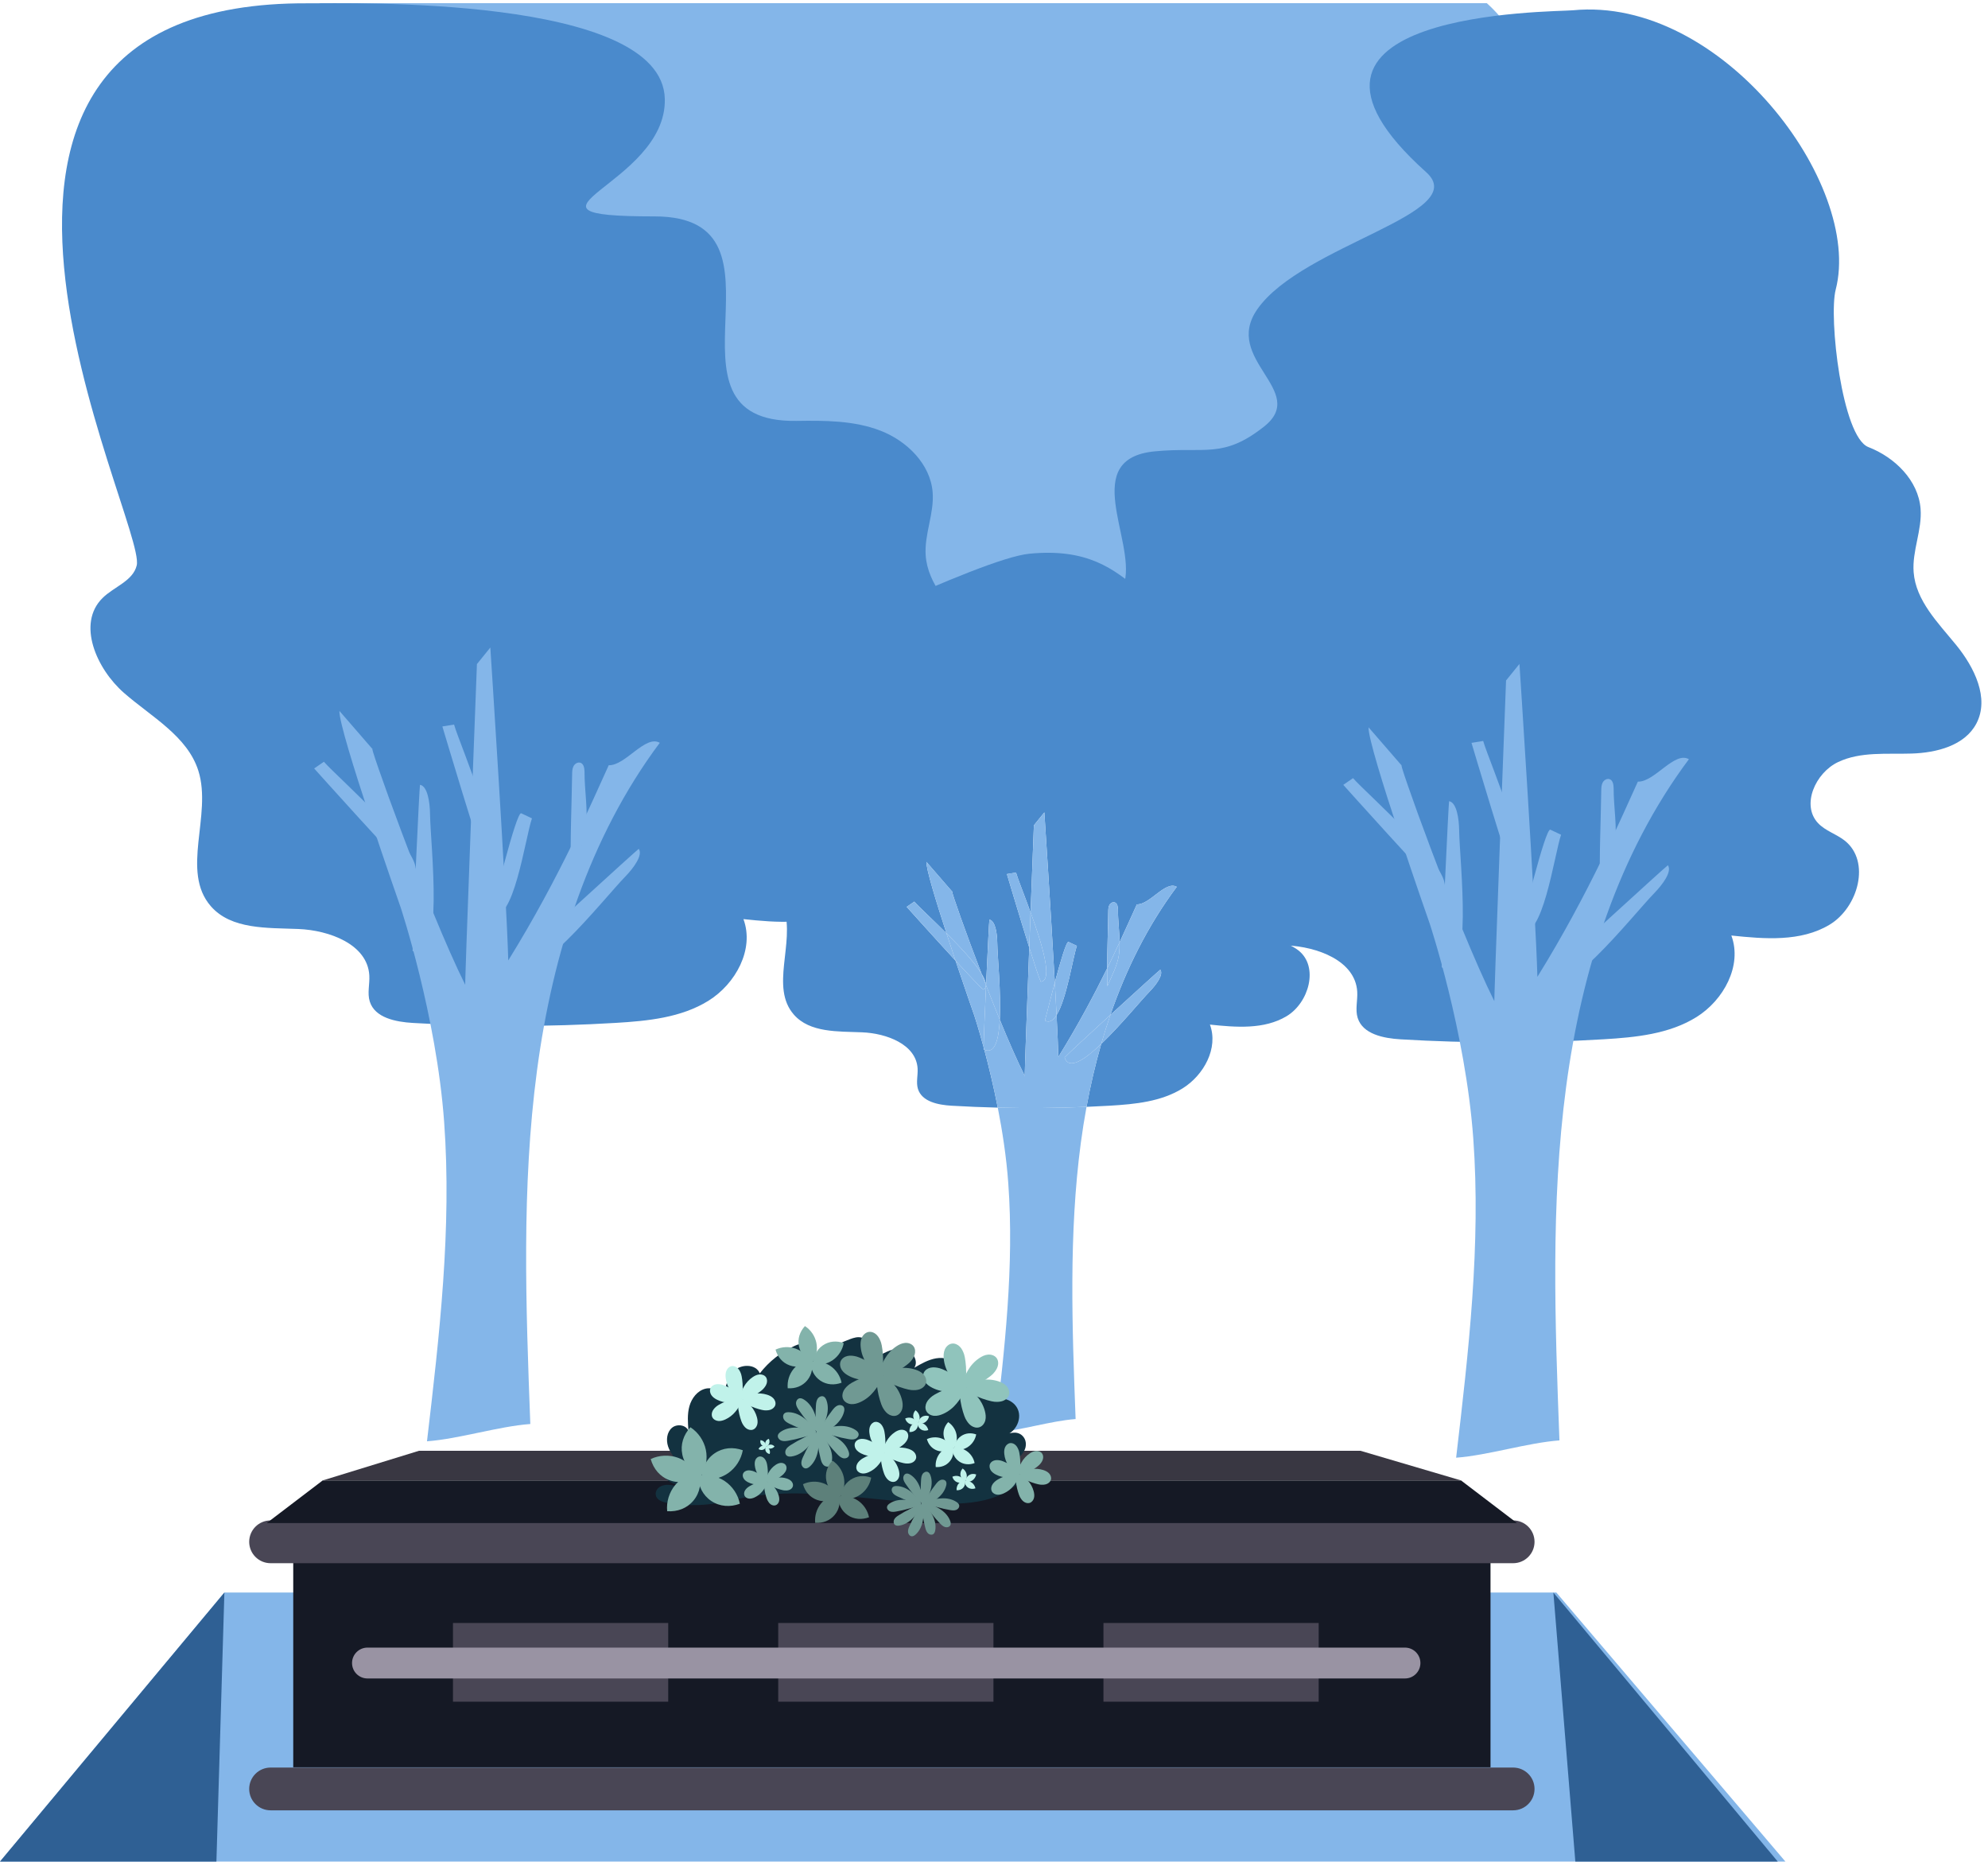 <?xml version="1.0" encoding="UTF-8"?> <svg xmlns="http://www.w3.org/2000/svg" width="157" height="147" viewBox="0 0 157 147" fill="none"><path d="M117.421 0.252C120.286 2.833 120.355 5.254 121.154 9.375C122.226 14.911 123.305 20.53 123.076 26.2C122.846 31.869 121.142 37.696 117.471 41.417C113.408 45.535 107.715 46.448 102.372 47.188C83.034 49.863 62.642 52.376 44.753 43.389C36.47 39.227 29.194 32.799 22.01 26.433C18.474 23.301 14.654 19.617 14.095 14.476C13.155 5.836 23.794 6.864 25.307 0.252L117.421 0.252Z" fill="#84B6E9"></path><path d="M109.427 62.979C108.311 61.609 106.933 60.242 106.799 58.48C106.7 57.167 107.332 55.88 107.228 54.568C107.09 52.821 105.641 51.399 104.008 50.765C102.374 50.132 100.573 50.136 98.821 50.161C89.605 50.297 90.472 42.826 81.297 43.719C77.374 44.1 61.976 51.819 58.283 53.196C53.908 54.828 58.755 56.442 58.114 59.079C57.88 60.042 56.711 60.391 56.006 61.089C54.405 62.673 55.634 65.461 57.329 66.943C59.025 68.425 61.245 69.605 61.92 71.753C62.78 74.487 60.805 77.95 62.692 80.107C63.955 81.55 66.174 81.429 68.09 81.507C70.005 81.584 72.355 82.452 72.467 84.366C72.499 84.906 72.334 85.464 72.495 85.981C72.809 86.987 74.094 87.24 75.147 87.302C76.363 87.375 77.58 87.423 78.797 87.453C78.453 85.697 78.066 84.117 77.734 82.881C77.716 82.873 77.7 82.87 77.681 82.861C77.68 82.822 77.681 82.759 77.681 82.686C77.262 81.142 76.946 80.184 76.946 80.184C76.946 80.184 76.253 78.211 75.461 75.849C73.719 73.959 71.606 71.603 71.606 71.603C71.806 71.465 72.007 71.326 72.208 71.188C72.522 71.555 73.609 72.554 74.746 73.689C73.898 71.089 73.135 68.581 73.165 68.053L75.188 70.386C75.186 70.362 75.198 70.374 75.226 70.43L75.188 70.386C75.202 70.591 76.226 73.523 77.516 76.879C77.733 77.231 77.858 77.534 77.859 77.764C77.863 77.776 77.868 77.786 77.872 77.797C77.989 75.208 78.12 72.609 78.136 72.612C78.602 72.692 78.748 73.687 78.757 74.429C78.77 75.505 79.067 78.393 78.957 80.511C79.643 82.179 80.33 83.751 80.926 84.947C80.93 84.362 81.106 79.546 81.283 74.811C80.499 72.311 79.518 69.013 79.518 69.013C79.758 68.974 79.999 68.935 80.239 68.895C80.361 69.34 80.871 70.604 81.388 72.032C81.53 68.274 81.65 65.164 81.65 65.164L82.476 64.143C82.476 64.143 82.972 71.674 83.302 77.571C83.737 75.948 84.221 74.292 84.384 74.369C84.605 74.473 84.825 74.578 85.045 74.682C84.735 75.568 84.245 78.875 83.441 80.151C83.511 81.518 83.562 82.674 83.583 83.447C85.153 80.915 86.427 78.509 87.435 76.459C87.44 74.962 87.503 73.459 87.524 71.967C87.526 71.792 87.531 71.61 87.614 71.457C87.697 71.304 87.885 71.192 88.047 71.255C88.245 71.332 88.282 71.591 88.288 71.803C88.284 72.646 88.408 73.537 88.417 74.403C88.995 73.16 89.447 72.133 89.782 71.404C90.812 71.44 92.038 69.508 92.932 70.021C90.645 73.081 88.94 76.516 87.693 80.13C89.635 78.354 91.626 76.55 91.635 76.563C91.908 76.948 91.308 77.756 90.79 78.288C90.092 79.005 88.457 81.007 86.966 82.427C86.497 84.06 86.113 85.721 85.806 87.392C86.427 87.366 87.048 87.336 87.669 87.299C89.646 87.181 91.703 86.98 93.387 85.937C95.071 84.893 96.241 82.754 95.552 80.897C97.609 81.114 99.832 81.297 101.607 80.234C103.381 79.17 104.168 76.32 102.543 75.041C102.028 74.635 101.352 74.444 100.903 73.966C99.847 72.846 100.742 70.863 102.132 70.201C103.521 69.538 105.141 69.722 106.679 69.673C108.218 69.624 109.955 69.182 110.67 67.819C111.493 66.254 110.544 64.35 109.427 62.979Z" fill="#4A8ACC"></path><path d="M78.798 87.451C79.162 89.307 79.478 91.358 79.626 93.401C80.106 99.973 79.337 106.565 78.569 113.109C80.58 112.956 82.934 112.195 84.945 112.041C84.67 104.769 84.398 97.455 85.356 90.241C85.483 89.289 85.634 88.338 85.808 87.391C83.472 87.489 81.134 87.509 78.798 87.451Z" fill="#84B6E9"></path><path d="M75.188 70.383L73.165 68.051C73.136 68.579 73.898 71.087 74.746 73.687C75.832 74.771 76.964 75.978 77.517 76.877C76.227 73.52 75.203 70.589 75.188 70.383Z" fill="#84B6E9"></path><path d="M77.86 77.763C77.861 77.927 77.801 78.057 77.661 78.139C77.424 77.954 76.51 76.985 75.461 75.848C76.254 78.209 76.946 80.183 76.946 80.183C76.946 80.183 77.263 81.14 77.682 82.685C77.69 82.003 77.777 79.906 77.873 77.796C77.868 77.785 77.864 77.774 77.86 77.763Z" fill="#84B6E9"></path><path d="M75.188 70.385L75.226 70.428C75.198 70.373 75.187 70.361 75.188 70.385Z" fill="#84B6E9"></path><path d="M84.074 83.493C84.343 83.209 86 81.679 87.694 80.129C88.941 76.514 90.646 73.079 92.933 70.019C92.04 69.506 90.813 71.437 89.783 71.403C89.448 72.131 88.996 73.158 88.418 74.401C88.422 74.733 88.41 75.062 88.366 75.382C88.251 76.216 87.784 77.097 87.451 77.861C87.438 77.394 87.434 76.925 87.436 76.457C86.428 78.507 85.154 80.913 83.584 83.445C83.564 82.672 83.512 81.516 83.442 80.149C83.172 80.577 82.868 80.777 82.522 80.579C82.572 80.424 82.918 79.009 83.303 77.57C82.972 71.672 82.477 64.142 82.477 64.142L81.651 65.162C81.651 65.162 81.531 68.272 81.389 72.03C82.279 74.486 83.193 77.427 82.195 77.511C82.069 77.261 81.705 76.15 81.284 74.809C81.107 79.544 80.931 84.36 80.927 84.946C80.929 84.95 80.932 84.955 80.934 84.96C80.929 85.029 80.927 85.019 80.927 84.946C80.331 83.75 79.644 82.178 78.958 80.509C78.876 82.099 78.565 83.25 77.735 82.88C78.067 84.116 78.454 85.695 78.798 87.452C81.135 87.509 83.473 87.49 85.808 87.391C86.114 85.719 86.498 84.059 86.967 82.426C85.627 83.701 84.403 84.508 84.074 83.493Z" fill="#84B6E9"></path><path d="M80.933 84.959C80.931 84.955 80.929 84.95 80.927 84.945C80.926 85.018 80.928 85.027 80.933 84.959Z" fill="#84B6E9"></path><path d="M88.289 71.8C88.283 71.588 88.246 71.329 88.048 71.252C87.886 71.189 87.697 71.301 87.615 71.454C87.531 71.607 87.527 71.79 87.525 71.964C87.504 73.457 87.44 74.959 87.436 76.456C87.797 75.722 88.124 75.033 88.418 74.4C88.409 73.534 88.285 72.643 88.289 71.8Z" fill="#84B6E9"></path><path d="M88.366 75.383C88.41 75.062 88.422 74.734 88.418 74.401C88.124 75.034 87.796 75.723 87.436 76.457C87.434 76.925 87.438 77.394 87.451 77.861C87.783 77.097 88.251 76.216 88.366 75.383Z" fill="#84B6E9"></path><path d="M78.757 74.428C78.748 73.686 78.602 72.69 78.136 72.61C78.121 72.608 77.99 75.207 77.872 77.796C78.225 78.7 78.591 79.618 78.957 80.51C79.067 78.391 78.771 75.504 78.757 74.428Z" fill="#84B6E9"></path><path d="M77.682 82.859C77.7 82.868 77.717 82.872 77.735 82.88C77.717 82.814 77.7 82.748 77.683 82.685C77.681 82.758 77.681 82.82 77.682 82.859Z" fill="#84B6E9"></path><path d="M78.958 80.509C78.591 79.618 78.225 78.7 77.873 77.796C77.777 79.906 77.69 82.004 77.682 82.685C77.7 82.748 77.717 82.814 77.735 82.88C78.564 83.25 78.876 82.099 78.958 80.509Z" fill="#84B6E9"></path><path d="M90.791 78.286C91.309 77.754 91.909 76.946 91.636 76.561C91.627 76.547 89.635 78.351 87.694 80.128C87.432 80.887 87.189 81.653 86.967 82.425C88.458 81.005 90.093 79.003 90.791 78.286Z" fill="#84B6E9"></path><path d="M84.074 83.494C84.402 84.508 85.627 83.701 86.967 82.426C87.189 81.653 87.432 80.888 87.694 80.129C86 81.679 84.343 83.21 84.074 83.494Z" fill="#84B6E9"></path><path d="M80.24 68.894C79.999 68.933 79.759 68.972 79.518 69.011C79.518 69.011 80.499 72.309 81.283 74.809C81.319 73.868 81.354 72.93 81.388 72.03C80.871 70.602 80.362 69.338 80.24 68.894Z" fill="#84B6E9"></path><path d="M81.389 72.029C81.354 72.93 81.319 73.867 81.284 74.808C81.705 76.149 82.069 77.261 82.195 77.51C83.193 77.426 82.279 74.486 81.389 72.029Z" fill="#84B6E9"></path><path d="M72.208 71.188C72.008 71.326 71.807 71.464 71.606 71.602C71.606 71.602 73.719 73.959 75.461 75.849C75.227 75.149 74.983 74.415 74.746 73.689C73.609 72.554 72.523 71.554 72.208 71.188Z" fill="#84B6E9"></path><path d="M77.517 76.878C77.629 77.171 77.744 77.466 77.859 77.763C77.858 77.532 77.733 77.229 77.517 76.878Z" fill="#84B6E9"></path><path d="M77.661 78.138C77.801 78.057 77.861 77.927 77.86 77.763C77.744 77.465 77.629 77.17 77.517 76.877C76.964 75.978 75.832 74.772 74.746 73.688C74.983 74.414 75.226 75.148 75.461 75.848C76.51 76.985 77.424 77.954 77.661 78.138Z" fill="#84B6E9"></path><path d="M85.046 74.68C84.826 74.576 84.605 74.472 84.385 74.368C84.221 74.29 83.737 75.947 83.303 77.57C83.354 78.48 83.401 79.351 83.442 80.149C84.246 78.873 84.736 75.566 85.046 74.68Z" fill="#84B6E9"></path><path d="M83.442 80.149C83.401 79.35 83.354 78.479 83.303 77.569C82.918 79.009 82.572 80.423 82.522 80.579C82.868 80.776 83.172 80.577 83.442 80.149Z" fill="#84B6E9"></path><path d="M144.971 22.873C144.408 25.044 145.463 34.489 147.554 35.3C149.645 36.11 151.499 37.931 151.675 40.166C151.807 41.845 150.999 43.493 151.127 45.172C151.297 47.429 153.061 49.178 154.49 50.931C155.919 52.686 157.134 55.123 156.082 57.126C155.166 58.87 152.943 59.435 150.974 59.497C149.005 59.56 146.932 59.325 145.153 60.173C143.375 61.021 142.23 63.558 143.58 64.992C144.156 65.604 145.02 65.848 145.68 66.368C147.76 68.006 146.752 71.653 144.481 73.014C142.211 74.375 139.364 74.141 136.731 73.864C137.614 76.24 136.116 78.978 133.961 80.313C131.806 81.648 129.173 81.905 126.642 82.057C121.307 82.377 115.951 82.378 110.616 82.061C109.268 81.981 107.623 81.657 107.221 80.369C107.015 79.709 107.226 78.994 107.186 78.303C107.042 75.854 104.035 74.743 101.583 74.643C99.131 74.544 96.291 74.699 94.675 72.852C92.26 70.091 94.787 65.66 93.687 62.16C92.823 59.411 89.981 57.901 87.811 56.004C85.641 54.108 84.069 50.538 86.117 48.511C87.02 47.618 88.516 47.173 88.816 45.939C89.636 42.564 85.252 36.208 91.201 35.636C95.147 35.255 96.571 36.259 99.832 33.676C103.38 30.865 96.508 28.394 99.301 24.408C102.87 19.315 116.275 16.861 112.634 13.598C98.354 0.803 122.761 0.954 124.217 0.812C135.959 -0.33 147.131 14.547 144.971 22.873Z" fill="#4A8ACC"></path><path d="M123.155 113.727C122.804 104.419 122.455 95.058 123.682 85.825C124.909 76.592 127.804 67.404 133.38 59.943C132.236 59.287 130.666 61.759 129.348 61.714C128.092 64.445 125.558 70.444 121.414 77.127C121.273 71.815 119.997 52.421 119.997 52.421L118.939 53.727C118.939 53.727 117.906 80.576 118.022 79.065C114.989 72.991 110.126 59.282 110.718 60.467L108.08 57.425C107.997 58.927 112.919 72.952 112.919 72.952C112.919 72.952 115.736 81.459 116.349 89.87C116.962 98.281 115.978 106.718 114.996 115.094C117.568 114.896 120.582 113.923 123.155 113.727Z" fill="#84B6E9"></path><path d="M127.435 62.224C127.428 61.953 127.38 61.621 127.127 61.523C126.919 61.442 126.678 61.585 126.572 61.781C126.466 61.978 126.46 62.211 126.457 62.434C126.422 64.942 126.292 67.473 126.363 69.979C126.788 69.002 127.387 67.874 127.534 66.808C127.737 65.328 127.429 63.716 127.435 62.224Z" fill="#84B6E9"></path><path d="M115.236 65.585C115.224 64.636 115.038 63.361 114.441 63.259C114.403 63.252 113.831 75.301 113.86 76.377C116.428 77.691 115.266 68.016 115.236 65.585Z" fill="#84B6E9"></path><path d="M130.638 70.524C131.301 69.844 132.069 68.81 131.719 68.317C131.697 68.285 122.78 76.408 122.041 77.19C122.929 79.934 128.942 72.266 130.638 70.524Z" fill="#84B6E9"></path><path d="M117.133 58.502C116.826 58.552 116.518 58.602 116.21 58.653C116.21 58.653 119.174 68.617 119.636 69.53C121.655 69.361 117.558 60.049 117.133 58.502Z" fill="#84B6E9"></path><path d="M106.854 61.438C106.597 61.614 106.341 61.792 106.084 61.969C106.084 61.969 113.025 69.708 113.833 70.336C115.585 69.319 107.899 62.655 106.854 61.438Z" fill="#84B6E9"></path><path d="M123.285 65.908C123.003 65.775 122.721 65.642 122.439 65.508C122.043 65.321 120.188 73.034 120.055 73.458C121.813 74.465 122.756 67.423 123.285 65.908Z" fill="#84B6E9"></path><path d="M62.896 33.232C65.138 33.199 67.444 33.195 69.534 34.005C71.625 34.816 73.479 36.636 73.655 38.872C73.788 40.551 72.98 42.198 73.107 43.878C73.278 46.135 75.041 47.883 76.47 49.637C77.9 51.391 79.114 53.828 78.062 55.831C77.146 57.575 74.923 58.141 72.954 58.203C70.985 58.266 68.912 58.031 67.134 58.879C65.356 59.726 64.21 62.264 65.561 63.698C66.136 64.309 67.001 64.554 67.66 65.074C69.74 66.711 68.733 70.359 66.462 71.719C64.191 73.08 61.345 72.847 58.712 72.569C59.594 74.946 58.096 77.683 55.942 79.019C53.787 80.354 51.154 80.611 48.623 80.763C43.287 81.082 37.932 81.084 32.596 80.766C31.249 80.686 29.604 80.363 29.202 79.075C28.995 78.414 29.207 77.7 29.166 77.009C29.022 74.559 26.015 73.448 23.563 73.349C21.111 73.249 18.272 73.404 16.656 71.557C14.241 68.796 16.768 64.365 15.668 60.865C14.803 58.116 11.961 56.606 9.792 54.709C7.622 52.813 6.049 49.243 8.098 47.217C9 46.324 10.497 45.878 10.797 44.644C11.617 41.27 -9.835 0.063 24.336 0.261C27.407 0.279 52.309 -0.421 52.503 7.812C52.664 14.646 38.989 17.086 51.685 17.086C63.483 17.086 51.1 33.405 62.896 33.232Z" fill="#4A8ACC"></path><path d="M41.881 112.432C41.53 103.124 41.181 93.763 42.408 84.53C43.635 75.297 46.53 66.109 52.105 58.648C50.962 57.992 49.392 60.464 48.074 60.419C46.818 63.15 44.283 69.149 40.139 75.832C39.998 70.52 38.723 51.126 38.723 51.126L37.665 52.432C37.665 52.432 36.631 79.281 36.748 77.77C33.715 71.696 28.852 57.987 29.443 59.172L26.805 56.13C26.722 57.632 31.645 71.657 31.645 71.657C31.645 71.657 34.462 80.164 35.075 88.575C35.688 96.986 34.704 105.423 33.721 113.799C36.294 113.602 39.308 112.628 41.881 112.432Z" fill="#84B6E9"></path><path d="M46.162 60.929C46.154 60.658 46.107 60.327 45.853 60.228C45.646 60.147 45.404 60.29 45.298 60.487C45.192 60.683 45.186 60.916 45.183 61.139C45.148 63.647 45.019 66.178 45.089 68.684C45.514 67.707 46.114 66.579 46.26 65.513C46.463 64.033 46.154 62.422 46.162 60.929Z" fill="#84B6E9"></path><path d="M33.962 64.29C33.951 63.341 33.764 62.066 33.168 61.964C33.129 61.957 32.557 74.006 32.586 75.082C35.154 76.396 33.992 66.722 33.962 64.29Z" fill="#84B6E9"></path><path d="M49.364 69.229C50.027 68.549 50.795 67.515 50.445 67.022C50.423 66.99 41.506 75.113 40.767 75.895C41.656 78.639 47.668 70.971 49.364 69.229Z" fill="#84B6E9"></path><path d="M35.859 57.207C35.552 57.257 35.244 57.308 34.936 57.358C34.936 57.358 37.9 67.322 38.362 68.235C40.381 68.066 36.284 58.755 35.859 57.207Z" fill="#84B6E9"></path><path d="M25.58 60.143C25.323 60.32 25.067 60.497 24.81 60.674C24.81 60.674 31.751 68.413 32.559 69.041C34.312 68.025 26.625 61.36 25.58 60.143Z" fill="#84B6E9"></path><path d="M42.011 64.614C41.729 64.481 41.447 64.348 41.166 64.214C40.77 64.027 38.915 71.74 38.781 72.164C40.539 73.171 41.481 66.129 42.011 64.614Z" fill="#84B6E9"></path><path d="M141 146.98H0L17.721 125.739H122.911L141 146.98Z" fill="#84B6E9"></path><path d="M0 146.98H17.091L17.721 125.739L0 146.98Z" fill="#2F6094"></path><path d="M140.396 146.98H124.41L122.676 125.739L140.396 146.98Z" fill="#2F6094"></path><path d="M117.711 121.746H23.158V139.536H117.711V121.746Z" fill="#151925"></path><path d="M119.499 142.935H21.369C20.436 142.935 19.68 142.179 19.68 141.246C19.68 140.314 20.436 139.558 21.369 139.558H119.499C120.432 139.558 121.188 140.314 121.188 141.246C121.188 142.179 120.432 142.935 119.499 142.935Z" fill="#494655"></path><path d="M119.499 123.423H21.369C20.436 123.423 19.68 122.667 19.68 121.735C19.68 120.802 20.436 120.046 21.369 120.046H119.499C120.432 120.046 121.188 120.802 121.188 121.735C121.188 122.667 120.432 123.423 119.499 123.423Z" fill="#494655"></path><path d="M119.802 120.253H21.067L25.486 116.887H115.382L119.802 120.253Z" fill="#151925"></path><path d="M52.772 128.143H35.773V134.358H52.772V128.143Z" fill="#494655"></path><path d="M78.457 128.143H61.459V134.358H78.457V128.143Z" fill="#494655"></path><path d="M104.142 128.143H87.144V134.358H104.142V128.143Z" fill="#494655"></path><path d="M110.956 132.524H29.021C28.348 132.524 27.802 131.979 27.802 131.306C27.802 130.633 28.348 130.087 29.021 130.087H110.956C111.629 130.087 112.175 130.633 112.175 131.306C112.175 131.979 111.629 132.524 110.956 132.524Z" fill="#9993A3"></path><path d="M25.486 116.887L33.087 114.548H107.445L115.382 116.887H25.486Z" fill="#393742"></path><path d="M52.664 118.651C52.286 118.58 51.846 118.433 51.787 118.025C51.746 117.742 51.928 117.479 52.184 117.353C52.932 116.988 53.767 117.626 54.504 117.351C53.939 117.314 53.349 117.268 52.867 116.971C52.385 116.675 52.059 116.041 52.297 115.528C52.535 115.015 53.45 114.966 53.608 115.509C53.268 115.108 52.92 114.694 52.758 114.194C52.596 113.694 52.664 113.081 53.062 112.737C53.459 112.393 54.203 112.496 54.375 112.993C54.321 112.338 54.268 111.666 54.444 111.032C54.62 110.398 55.075 109.8 55.714 109.644C56.353 109.488 57.128 109.935 57.156 110.592C57.237 109.768 57.347 108.876 57.92 108.278C58.494 107.681 59.699 107.664 60.003 108.435C60.731 107.492 61.696 106.735 62.783 106.25C63.045 106.134 63.349 106.033 63.61 106.151C64.05 106.35 64.035 106.971 63.95 107.447C64.921 106.737 65.989 106.161 67.115 105.738C67.421 105.623 67.758 105.519 68.069 105.618C68.781 105.843 68.796 106.833 68.669 107.569C68.384 107.583 69.04 107.239 69.61 106.937C70.18 106.635 70.829 106.366 71.455 106.522C72.081 106.679 72.565 107.459 72.203 107.993C72.746 107.676 73.306 107.353 73.926 107.248C74.547 107.144 75.253 107.305 75.634 107.805C76.015 108.306 75.323 109.416 75.323 109.416C75.323 109.416 76.417 109.209 76.968 109.111C77.518 109.014 78.165 109.075 78.511 109.514C78.857 109.953 78.562 110.793 78.007 110.727C78.722 110.119 79.994 110.403 80.376 111.26C80.757 112.117 80.11 113.257 79.177 113.361C79.676 113.15 80.274 112.947 80.714 113.331C81.07 113.642 81.102 114.177 80.868 114.589C80.474 115.286 79.689 115.492 78.96 115.666L79.979 115.641C80.689 115.624 81.075 116.493 80.564 116.985C80.016 117.513 79.337 117.917 78.622 118.184C77.373 118.649 76.016 118.737 74.684 118.727C69.019 118.688 63.355 117.102 57.733 118.466C56.066 118.871 54.358 118.969 52.664 118.651Z" fill="#133240"></path><path d="M74.532 107.289C74.507 107.038 74.516 106.776 74.617 106.545C74.719 106.314 74.926 106.118 75.177 106.084C75.408 106.052 75.642 106.162 75.805 106.329C75.968 106.497 76.067 106.715 76.141 106.936C76.274 107.333 76.537 109.473 75.843 109.438C75.534 109.424 75.11 108.78 74.966 108.549C74.729 108.169 74.576 107.735 74.532 107.289Z" fill="#90C4BC"></path><path d="M77.778 111.398C77.843 111.642 77.876 111.902 77.814 112.146C77.751 112.391 77.578 112.618 77.337 112.692C77.114 112.761 76.865 112.691 76.677 112.552C76.49 112.413 76.356 112.214 76.246 112.007C76.051 111.637 75.445 109.569 76.136 109.49C76.443 109.455 76.966 110.021 77.145 110.225C77.44 110.562 77.662 110.965 77.778 111.398Z" fill="#90C4BC"></path><path d="M74.5 111.627C74.27 111.731 74.019 111.807 73.768 111.786C73.516 111.764 73.264 111.631 73.151 111.405C73.046 111.197 73.075 110.939 73.18 110.731C73.286 110.523 73.461 110.358 73.646 110.217C73.979 109.963 75.919 109.023 76.111 109.692C76.196 109.989 75.724 110.598 75.553 110.808C75.269 111.156 74.908 111.441 74.5 111.627Z" fill="#90C4BC"></path><path d="M77.341 107.228C77.551 107.088 77.785 106.972 78.037 106.953C78.289 106.933 78.56 107.024 78.708 107.228C78.845 107.417 78.859 107.676 78.788 107.898C78.717 108.12 78.572 108.311 78.412 108.481C78.124 108.785 76.362 110.027 76.065 109.398C75.932 109.119 76.3 108.441 76.435 108.206C76.658 107.818 76.968 107.478 77.341 107.228Z" fill="#90C4BC"></path><path d="M73.624 109.572C73.399 109.457 73.184 109.308 73.044 109.098C72.904 108.888 72.852 108.607 72.958 108.378C73.056 108.166 73.275 108.028 73.504 107.982C73.732 107.935 73.97 107.969 74.196 108.026C74.602 108.129 76.545 109.062 76.141 109.629C75.962 109.881 75.191 109.89 74.92 109.886C74.472 109.881 74.024 109.775 73.624 109.572Z" fill="#90C4BC"></path><path d="M78.835 109.057C79.076 109.134 79.312 109.246 79.484 109.431C79.656 109.616 79.754 109.884 79.686 110.127C79.624 110.352 79.43 110.524 79.212 110.607C78.994 110.69 78.754 110.695 78.521 110.675C78.104 110.64 76.036 110.033 76.343 109.409C76.479 109.131 77.238 108.997 77.506 108.957C77.949 108.89 78.408 108.921 78.835 109.057Z" fill="#90C4BC"></path><path d="M67.973 106.366C67.948 106.115 67.957 105.853 68.059 105.622C68.161 105.391 68.368 105.195 68.618 105.161C68.85 105.129 69.084 105.239 69.247 105.406C69.409 105.574 69.509 105.792 69.583 106.013C69.716 106.41 69.979 108.549 69.284 108.516C68.975 108.501 68.551 107.857 68.408 107.627C68.171 107.246 68.018 106.813 67.973 106.366Z" fill="#709993"></path><path d="M71.219 110.475C71.285 110.719 71.318 110.979 71.255 111.224C71.193 111.468 71.02 111.695 70.778 111.77C70.555 111.838 70.306 111.768 70.119 111.629C69.931 111.49 69.797 111.291 69.688 111.085C69.493 110.714 68.887 108.646 69.578 108.567C69.885 108.532 70.408 109.098 70.587 109.302C70.882 109.639 71.103 110.042 71.219 110.475Z" fill="#709993"></path><path d="M67.942 110.703C67.712 110.807 67.461 110.883 67.21 110.862C66.958 110.84 66.706 110.707 66.592 110.481C66.488 110.273 66.516 110.015 66.622 109.807C66.728 109.599 66.902 109.434 67.088 109.293C67.421 109.039 69.361 108.099 69.553 108.768C69.638 109.065 69.166 109.674 68.994 109.885C68.711 110.232 68.35 110.517 67.942 110.703Z" fill="#709993"></path><path d="M70.782 106.306C70.992 106.165 71.227 106.049 71.479 106.03C71.731 106.01 72.001 106.101 72.15 106.305C72.287 106.494 72.3 106.753 72.229 106.975C72.159 107.197 72.013 107.388 71.853 107.558C71.566 107.862 69.804 109.104 69.506 108.475C69.374 108.196 69.741 107.518 69.876 107.283C70.1 106.895 70.41 106.555 70.782 106.306Z" fill="#709993"></path><path d="M67.066 108.649C66.841 108.534 66.626 108.385 66.486 108.175C66.346 107.965 66.293 107.684 66.399 107.455C66.498 107.244 66.716 107.106 66.945 107.059C67.174 107.012 67.412 107.046 67.638 107.103C68.044 107.206 69.987 108.139 69.583 108.706C69.403 108.958 68.632 108.967 68.361 108.963C67.913 108.958 67.466 108.852 67.066 108.649Z" fill="#709993"></path><path d="M72.276 108.133C72.517 108.21 72.754 108.322 72.926 108.507C73.098 108.692 73.196 108.96 73.128 109.203C73.065 109.428 72.871 109.6 72.653 109.683C72.435 109.766 72.195 109.771 71.963 109.751C71.546 109.716 69.478 109.109 69.784 108.485C69.92 108.207 70.679 108.073 70.948 108.033C71.39 107.966 71.849 107.997 72.276 108.133Z" fill="#709993"></path><path d="M55.215 116.247C54.482 116.317 53.782 116.69 53.315 117.259C52.847 117.827 52.617 118.586 52.69 119.318C53.5 119.374 54.253 119.097 54.772 118.471C55.29 117.846 55.42 117.033 55.215 116.247Z" fill="#83B3AB"></path><path d="M55.129 116.546C54.817 115.879 54.232 115.346 53.539 115.096C52.846 114.846 52.054 114.884 51.389 115.199C51.609 115.981 52.122 116.598 52.885 116.876C53.648 117.154 54.458 117.003 55.129 116.546Z" fill="#83B3AB"></path><path d="M58.43 118.728C58.287 118.005 57.846 117.347 57.234 116.938C56.621 116.53 55.844 116.377 55.122 116.523C55.148 117.335 55.498 118.056 56.172 118.509C56.847 118.963 57.669 119.011 58.43 118.728Z" fill="#83B3AB"></path><path d="M55.396 116.772C56.12 116.903 56.895 116.736 57.5 116.316C58.104 115.896 58.532 115.229 58.662 114.504C57.897 114.23 57.097 114.291 56.428 114.752C55.759 115.212 55.413 115.959 55.396 116.772Z" fill="#83B3AB"></path><path d="M55.344 116.581C55.748 115.965 55.894 115.187 55.743 114.466C55.591 113.746 55.143 113.092 54.526 112.69C53.975 113.288 53.721 114.049 53.885 114.845C54.049 115.64 54.602 116.25 55.344 116.581Z" fill="#83B3AB"></path><path d="M75.249 114.188C74.857 114.226 74.482 114.425 74.232 114.73C73.982 115.034 73.859 115.44 73.898 115.832C74.332 115.862 74.734 115.713 75.012 115.379C75.289 115.044 75.359 114.609 75.249 114.188Z" fill="#C0F2EA"></path><path d="M75.204 114.348C75.037 113.991 74.723 113.705 74.352 113.572C73.981 113.438 73.558 113.459 73.201 113.627C73.319 114.045 73.594 114.375 74.002 114.524C74.411 114.673 74.844 114.593 75.204 114.348Z" fill="#C0F2EA"></path><path d="M76.97 115.517C76.893 115.13 76.658 114.778 76.33 114.559C76.002 114.34 75.586 114.259 75.2 114.336C75.213 114.771 75.401 115.157 75.762 115.4C76.123 115.643 76.563 115.668 76.97 115.517Z" fill="#C0F2EA"></path><path d="M75.346 114.468C75.734 114.539 76.148 114.449 76.472 114.224C76.796 113.999 77.025 113.643 77.094 113.255C76.685 113.108 76.257 113.141 75.899 113.387C75.541 113.634 75.355 114.034 75.346 114.468Z" fill="#C0F2EA"></path><path d="M75.318 114.367C75.534 114.038 75.613 113.621 75.532 113.235C75.451 112.85 75.211 112.5 74.881 112.285C74.586 112.605 74.45 113.012 74.538 113.438C74.625 113.864 74.922 114.19 75.318 114.367Z" fill="#C0F2EA"></path><path d="M76.201 116.867C76.011 116.885 75.83 116.982 75.709 117.129C75.588 117.277 75.528 117.473 75.547 117.663C75.757 117.677 75.952 117.606 76.086 117.444C76.221 117.281 76.254 117.071 76.201 116.867Z" fill="#C0F2EA"></path><path d="M76.179 116.946C76.098 116.773 75.946 116.635 75.767 116.57C75.587 116.505 75.382 116.515 75.21 116.596C75.267 116.799 75.4 116.959 75.597 117.031C75.795 117.103 76.005 117.064 76.179 116.946Z" fill="#C0F2EA"></path><path d="M77.034 117.511C76.997 117.324 76.883 117.153 76.725 117.047C76.566 116.942 76.364 116.902 76.177 116.94C76.184 117.15 76.275 117.337 76.45 117.455C76.624 117.572 76.837 117.584 77.034 117.511Z" fill="#C0F2EA"></path><path d="M76.248 117.003C76.436 117.037 76.636 116.994 76.793 116.885C76.95 116.776 77.061 116.603 77.094 116.416C76.896 116.345 76.689 116.36 76.516 116.48C76.342 116.599 76.252 116.793 76.248 117.003Z" fill="#C0F2EA"></path><path d="M76.235 116.954C76.339 116.794 76.377 116.592 76.338 116.405C76.299 116.219 76.183 116.049 76.022 115.945C75.88 116.1 75.814 116.297 75.856 116.503C75.899 116.709 76.043 116.868 76.235 116.954Z" fill="#C0F2EA"></path><path d="M72.478 112.271C72.288 112.289 72.107 112.385 71.985 112.532C71.864 112.68 71.805 112.876 71.823 113.066C72.033 113.081 72.229 113.009 72.363 112.847C72.497 112.685 72.531 112.474 72.478 112.271Z" fill="#C0F2EA"></path><path d="M72.456 112.348C72.374 112.175 72.223 112.037 72.043 111.972C71.864 111.907 71.659 111.917 71.486 111.999C71.543 112.202 71.676 112.361 71.874 112.433C72.072 112.506 72.281 112.466 72.456 112.348Z" fill="#C0F2EA"></path><path d="M73.311 112.913C73.274 112.726 73.159 112.556 73.001 112.45C72.842 112.344 72.64 112.304 72.454 112.342C72.46 112.552 72.551 112.739 72.726 112.857C72.9 112.974 73.114 112.987 73.311 112.913Z" fill="#C0F2EA"></path><path d="M72.525 112.405C72.712 112.439 72.913 112.396 73.07 112.287C73.226 112.178 73.337 112.006 73.371 111.818C73.172 111.747 72.965 111.763 72.792 111.882C72.619 112.001 72.529 112.195 72.525 112.405Z" fill="#C0F2EA"></path><path d="M72.511 112.357C72.616 112.197 72.654 111.996 72.614 111.809C72.575 111.622 72.459 111.453 72.299 111.349C72.156 111.504 72.09 111.701 72.133 111.907C72.176 112.113 72.319 112.271 72.511 112.357Z" fill="#C0F2EA"></path><path d="M60.524 114.176C60.412 114.125 60.28 114.121 60.165 114.165C60.05 114.208 59.954 114.299 59.904 114.411C60.017 114.486 60.149 114.509 60.276 114.461C60.403 114.414 60.489 114.307 60.524 114.176Z" fill="#C0F2EA"></path><path d="M60.487 114.212C60.497 114.09 60.457 113.964 60.377 113.871C60.298 113.777 60.18 113.717 60.058 113.707C60.024 113.839 60.047 113.97 60.135 114.074C60.222 114.178 60.352 114.223 60.487 114.212Z" fill="#C0F2EA"></path><path d="M60.784 114.802C60.823 114.685 60.814 114.553 60.759 114.443C60.705 114.333 60.605 114.247 60.488 114.208C60.425 114.328 60.416 114.461 60.476 114.583C60.535 114.704 60.65 114.779 60.784 114.802Z" fill="#C0F2EA"></path><path d="M60.507 114.267C60.601 114.346 60.727 114.386 60.849 114.375C60.972 114.365 61.089 114.304 61.168 114.209C61.08 114.106 60.959 114.049 60.824 114.06C60.689 114.071 60.577 114.15 60.507 114.267Z" fill="#C0F2EA"></path><path d="M60.515 114.236C60.625 114.18 60.711 114.079 60.749 113.962C60.786 113.846 60.776 113.714 60.72 113.604C60.59 113.645 60.49 113.734 60.448 113.863C60.406 113.992 60.435 114.126 60.515 114.236Z" fill="#C0F2EA"></path><path d="M63.049 112.724C62.567 112.687 62.063 112.77 61.664 113.042C61.56 113.113 61.459 113.204 61.432 113.327C61.394 113.506 61.539 113.683 61.711 113.745C61.884 113.807 62.074 113.781 62.254 113.75C62.626 113.686 62.995 113.601 63.358 113.496C63.641 113.414 64.207 113.318 64.397 113.1C64.175 112.825 63.388 112.751 63.049 112.724Z" fill="#7BA8A1"></path><path d="M66.19 112.595C66.671 112.558 67.176 112.642 67.575 112.913C67.679 112.984 67.78 113.075 67.806 113.198C67.844 113.377 67.699 113.554 67.527 113.616C67.355 113.678 67.165 113.653 66.985 113.621C66.613 113.557 66.244 113.472 65.882 113.367C65.598 113.285 65.032 113.19 64.842 112.972C65.063 112.696 65.85 112.622 66.19 112.595Z" fill="#7BA8A1"></path><path d="M63.606 112.056C63.239 111.743 62.781 111.515 62.298 111.501C62.173 111.497 62.037 111.512 61.944 111.596C61.809 111.718 61.822 111.947 61.925 112.098C62.028 112.249 62.196 112.34 62.361 112.42C62.7 112.587 63.048 112.735 63.404 112.862C63.681 112.962 64.195 113.217 64.477 113.152C64.459 112.798 63.866 112.277 63.606 112.056Z" fill="#7BA8A1"></path><path d="M66.079 113.517C66.49 113.769 66.85 114.133 67.013 114.587C67.056 114.705 67.084 114.839 67.033 114.954C66.959 115.121 66.738 115.179 66.562 115.128C66.386 115.077 66.248 114.945 66.12 114.814C65.856 114.544 65.607 114.259 65.375 113.961C65.193 113.728 64.792 113.318 64.766 113.03C65.108 112.937 65.788 113.339 66.079 113.517Z" fill="#7BA8A1"></path><path d="M65.844 112.627C66.226 112.332 66.544 111.931 66.658 111.462C66.688 111.34 66.701 111.204 66.638 111.096C66.547 110.938 66.321 110.903 66.151 110.973C65.982 111.042 65.859 111.188 65.745 111.332C65.512 111.629 65.295 111.94 65.096 112.261C64.941 112.512 64.585 112.962 64.59 113.251C64.94 113.307 65.574 112.834 65.844 112.627Z" fill="#7BA8A1"></path><path d="M63.748 114.305C63.416 114.656 62.986 114.931 62.507 114.997C62.383 115.014 62.246 115.014 62.145 114.941C61.997 114.833 61.985 114.605 62.072 114.444C62.158 114.283 62.316 114.174 62.471 114.076C62.79 113.874 63.12 113.69 63.46 113.525C63.725 113.396 64.209 113.088 64.496 113.122C64.517 113.475 63.983 114.058 63.748 114.305Z" fill="#7BA8A1"></path><path d="M64.345 111.633C64.183 111.179 63.9 110.753 63.488 110.5C63.382 110.434 63.257 110.379 63.134 110.405C62.955 110.444 62.852 110.648 62.866 110.831C62.88 111.013 62.981 111.176 63.083 111.327C63.294 111.641 63.522 111.943 63.766 112.231C63.957 112.456 64.275 112.933 64.552 113.018C64.714 112.703 64.46 111.954 64.345 111.633Z" fill="#7BA8A1"></path><path d="M65.415 114.023C65.646 114.447 65.776 114.942 65.691 115.417C65.669 115.541 65.627 115.671 65.525 115.745C65.378 115.852 65.157 115.793 65.03 115.661C64.903 115.529 64.849 115.345 64.803 115.168C64.71 114.803 64.636 114.431 64.584 114.057C64.543 113.765 64.399 113.21 64.52 112.947C64.863 113.036 65.252 113.724 65.415 114.023Z" fill="#7BA8A1"></path><path d="M65.24 111.98C65.394 111.522 65.435 111.013 65.269 110.559C65.225 110.442 65.161 110.321 65.049 110.266C64.884 110.186 64.677 110.283 64.575 110.435C64.474 110.587 64.452 110.777 64.438 110.959C64.41 111.336 64.403 111.714 64.416 112.092C64.427 112.387 64.382 112.959 64.547 113.196C64.869 113.049 65.132 112.303 65.24 111.98Z" fill="#7BA8A1"></path><path d="M64.603 114.52C64.523 114.996 64.319 115.465 63.958 115.786C63.864 115.869 63.751 115.946 63.625 115.941C63.443 115.934 63.306 115.751 63.288 115.569C63.27 115.387 63.34 115.209 63.414 115.042C63.567 114.696 63.739 114.359 63.929 114.033C64.078 113.778 64.308 113.253 64.565 113.121C64.78 113.403 64.66 114.184 64.603 114.52Z" fill="#7BA8A1"></path><path d="M66.248 117.96C65.705 118.012 65.187 118.288 64.841 118.709C64.494 119.131 64.324 119.692 64.378 120.235C64.978 120.276 65.536 120.071 65.92 119.608C66.304 119.145 66.4 118.542 66.248 117.96Z" fill="#5D807A"></path><path d="M66.184 118.181C65.953 117.687 65.52 117.291 65.006 117.106C64.493 116.922 63.907 116.95 63.414 117.183C63.576 117.762 63.957 118.218 64.522 118.425C65.087 118.631 65.687 118.519 66.184 118.181Z" fill="#5D807A"></path><path d="M68.63 119.796C68.524 119.261 68.198 118.774 67.744 118.471C67.29 118.168 66.714 118.055 66.18 118.163C66.199 118.764 66.459 119.299 66.958 119.635C67.457 119.971 68.066 120.006 68.63 119.796Z" fill="#5D807A"></path><path d="M66.382 118.347C66.919 118.445 67.492 118.32 67.941 118.009C68.389 117.698 68.705 117.204 68.801 116.667C68.235 116.464 67.642 116.51 67.147 116.851C66.651 117.192 66.395 117.746 66.382 118.347Z" fill="#5D807A"></path><path d="M66.344 118.207C66.643 117.751 66.751 117.174 66.639 116.64C66.527 116.107 66.195 115.622 65.738 115.325C65.33 115.768 65.141 116.331 65.263 116.921C65.385 117.51 65.795 117.962 66.344 118.207Z" fill="#5D807A"></path><path d="M64.08 107.335C63.537 107.387 63.019 107.663 62.673 108.084C62.326 108.506 62.156 109.067 62.21 109.61C62.81 109.651 63.368 109.446 63.752 108.983C64.135 108.519 64.232 107.917 64.08 107.335Z" fill="#83B3AB"></path><path d="M64.017 107.557C63.785 107.063 63.352 106.667 62.839 106.482C62.325 106.298 61.739 106.326 61.246 106.559C61.409 107.138 61.789 107.594 62.354 107.801C62.92 108.007 63.519 107.895 64.017 107.557Z" fill="#83B3AB"></path><path d="M66.462 109.172C66.356 108.637 66.03 108.15 65.576 107.847C65.122 107.544 64.546 107.431 64.012 107.539C64.031 108.14 64.291 108.675 64.79 109.011C65.289 109.346 65.898 109.382 66.462 109.172Z" fill="#83B3AB"></path><path d="M64.215 107.723C64.751 107.821 65.325 107.696 65.773 107.385C66.221 107.074 66.537 106.58 66.633 106.043C66.067 105.84 65.475 105.886 64.979 106.227C64.483 106.568 64.227 107.121 64.215 107.723Z" fill="#83B3AB"></path><path d="M64.176 107.583C64.475 107.127 64.584 106.55 64.471 106.016C64.359 105.483 64.027 104.998 63.57 104.701C63.162 105.144 62.974 105.707 63.095 106.297C63.217 106.886 63.626 107.338 64.176 107.583Z" fill="#83B3AB"></path><path d="M57.309 108.776C57.29 108.585 57.297 108.386 57.374 108.209C57.452 108.034 57.609 107.885 57.8 107.859C57.975 107.835 58.154 107.918 58.277 108.045C58.401 108.173 58.477 108.339 58.533 108.507C58.634 108.809 58.834 110.436 58.306 110.41C58.071 110.399 57.749 109.909 57.64 109.734C57.46 109.445 57.343 109.115 57.309 108.776Z" fill="#C0F2EA"></path><path d="M59.778 111.901C59.828 112.086 59.853 112.284 59.805 112.47C59.758 112.656 59.626 112.828 59.442 112.885C59.273 112.937 59.083 112.883 58.94 112.778C58.798 112.673 58.696 112.521 58.613 112.364C58.465 112.082 58.004 110.509 58.529 110.449C58.763 110.423 59.16 110.854 59.296 111.009C59.521 111.265 59.69 111.571 59.778 111.901Z" fill="#C0F2EA"></path><path d="M57.285 112.073C57.11 112.153 56.92 112.211 56.728 112.194C56.537 112.178 56.345 112.077 56.259 111.905C56.179 111.747 56.201 111.551 56.282 111.393C56.362 111.234 56.495 111.109 56.636 111.001C56.889 110.808 58.364 110.094 58.51 110.602C58.575 110.828 58.216 111.291 58.086 111.451C57.87 111.715 57.596 111.932 57.285 112.073Z" fill="#C0F2EA"></path><path d="M59.446 108.728C59.605 108.621 59.784 108.534 59.975 108.519C60.167 108.504 60.373 108.573 60.486 108.728C60.59 108.871 60.6 109.068 60.546 109.237C60.492 109.406 60.382 109.552 60.26 109.68C60.041 109.912 58.702 110.856 58.475 110.378C58.374 110.165 58.654 109.65 58.757 109.471C58.926 109.176 59.162 108.918 59.446 108.728Z" fill="#C0F2EA"></path><path d="M56.619 110.511C56.448 110.424 56.285 110.311 56.178 110.151C56.072 109.991 56.031 109.777 56.112 109.603C56.187 109.442 56.354 109.337 56.528 109.302C56.701 109.266 56.882 109.292 57.054 109.336C57.363 109.414 58.84 110.124 58.533 110.554C58.397 110.746 57.811 110.753 57.605 110.75C57.264 110.746 56.923 110.666 56.619 110.511Z" fill="#C0F2EA"></path><path d="M60.582 110.12C60.765 110.178 60.945 110.264 61.076 110.404C61.207 110.545 61.281 110.749 61.23 110.934C61.182 111.104 61.034 111.235 60.869 111.298C60.703 111.361 60.52 111.365 60.343 111.35C60.026 111.323 58.453 110.862 58.686 110.387C58.79 110.176 59.367 110.074 59.571 110.043C59.908 109.992 60.257 110.017 60.582 110.12Z" fill="#C0F2EA"></path><path d="M59.609 115.701C59.594 115.554 59.6 115.401 59.659 115.266C59.718 115.131 59.839 115.017 59.985 114.997C60.12 114.979 60.257 115.043 60.351 115.141C60.447 115.238 60.505 115.365 60.548 115.495C60.625 115.726 60.779 116.974 60.374 116.955C60.193 116.946 59.946 116.57 59.862 116.436C59.724 116.214 59.635 115.961 59.609 115.701Z" fill="#83B3AB"></path><path d="M61.502 118.097C61.54 118.24 61.56 118.391 61.523 118.534C61.487 118.677 61.386 118.809 61.245 118.853C61.115 118.893 60.97 118.851 60.86 118.771C60.751 118.69 60.673 118.573 60.609 118.453C60.495 118.237 60.141 117.031 60.545 116.984C60.724 116.964 61.029 117.294 61.133 117.413C61.305 117.609 61.434 117.845 61.502 118.097Z" fill="#83B3AB"></path><path d="M59.59 118.231C59.456 118.292 59.31 118.336 59.163 118.324C59.016 118.311 58.869 118.234 58.803 118.102C58.742 117.98 58.758 117.83 58.82 117.709C58.882 117.587 58.983 117.491 59.092 117.409C59.286 117.26 60.418 116.712 60.53 117.102C60.579 117.276 60.304 117.631 60.204 117.754C60.039 117.956 59.828 118.123 59.59 118.231Z" fill="#83B3AB"></path><path d="M61.247 115.664C61.37 115.582 61.507 115.515 61.654 115.503C61.8 115.492 61.959 115.545 62.045 115.664C62.125 115.775 62.133 115.925 62.092 116.055C62.05 116.185 61.965 116.296 61.872 116.395C61.705 116.573 60.676 117.297 60.503 116.93C60.426 116.767 60.64 116.372 60.719 116.235C60.849 116.008 61.03 115.81 61.247 115.664Z" fill="#83B3AB"></path><path d="M59.079 117.032C58.948 116.965 58.822 116.878 58.741 116.755C58.659 116.633 58.628 116.469 58.69 116.336C58.748 116.212 58.876 116.132 59.009 116.105C59.142 116.077 59.281 116.097 59.413 116.131C59.65 116.19 60.783 116.735 60.548 117.065C60.443 117.212 59.993 117.218 59.835 117.216C59.574 117.212 59.313 117.151 59.079 117.032Z" fill="#83B3AB"></path><path d="M62.119 116.732C62.259 116.777 62.398 116.842 62.498 116.95C62.598 117.058 62.655 117.214 62.616 117.356C62.579 117.487 62.466 117.588 62.339 117.636C62.211 117.684 62.072 117.687 61.936 117.676C61.693 117.655 60.486 117.301 60.665 116.937C60.744 116.775 61.187 116.697 61.343 116.673C61.602 116.634 61.87 116.653 62.119 116.732Z" fill="#83B3AB"></path><path d="M68.658 113.127C68.64 112.947 68.646 112.76 68.719 112.595C68.791 112.429 68.94 112.289 69.118 112.265C69.284 112.242 69.451 112.321 69.567 112.44C69.683 112.56 69.755 112.716 69.808 112.874C69.903 113.158 70.091 114.686 69.594 114.662C69.374 114.651 69.071 114.191 68.968 114.027C68.799 113.755 68.69 113.446 68.658 113.127Z" fill="#C0F2EA"></path><path d="M70.978 116.063C71.024 116.237 71.048 116.423 71.003 116.598C70.958 116.772 70.835 116.935 70.662 116.988C70.503 117.037 70.325 116.987 70.191 116.887C70.056 116.788 69.961 116.646 69.883 116.498C69.743 116.234 69.31 114.756 69.804 114.699C70.024 114.674 70.397 115.079 70.525 115.225C70.736 115.465 70.894 115.753 70.978 116.063Z" fill="#C0F2EA"></path><path d="M68.635 116.226C68.471 116.3 68.292 116.355 68.112 116.339C67.932 116.324 67.752 116.229 67.671 116.068C67.596 115.919 67.617 115.735 67.692 115.586C67.768 115.437 67.892 115.32 68.025 115.218C68.263 115.037 69.649 114.366 69.786 114.843C69.848 115.056 69.51 115.491 69.387 115.641C69.185 115.889 68.927 116.093 68.635 116.226Z" fill="#C0F2EA"></path><path d="M70.665 113.084C70.815 112.983 70.983 112.901 71.163 112.887C71.343 112.873 71.536 112.937 71.642 113.084C71.74 113.219 71.75 113.403 71.699 113.562C71.649 113.721 71.545 113.858 71.43 113.979C71.225 114.196 69.966 115.083 69.753 114.634C69.659 114.434 69.921 113.95 70.018 113.782C70.177 113.505 70.399 113.262 70.665 113.084Z" fill="#C0F2EA"></path><path d="M68.01 114.758C67.849 114.676 67.695 114.569 67.595 114.419C67.495 114.268 67.457 114.068 67.533 113.904C67.603 113.753 67.76 113.654 67.923 113.621C68.087 113.588 68.257 113.612 68.418 113.653C68.708 113.726 70.097 114.393 69.808 114.798C69.68 114.978 69.129 114.985 68.935 114.982C68.615 114.978 68.295 114.903 68.01 114.758Z" fill="#C0F2EA"></path><path d="M71.733 114.39C71.905 114.445 72.074 114.525 72.197 114.657C72.32 114.789 72.389 114.981 72.341 115.155C72.296 115.315 72.158 115.438 72.002 115.497C71.846 115.557 71.675 115.561 71.509 115.546C71.211 115.521 69.733 115.087 69.952 114.642C70.049 114.443 70.591 114.347 70.783 114.318C71.1 114.27 71.427 114.293 71.733 114.39Z" fill="#C0F2EA"></path><path d="M79.313 114.802C79.295 114.622 79.301 114.435 79.374 114.27C79.447 114.105 79.595 113.965 79.773 113.94C79.939 113.918 80.106 113.996 80.223 114.116C80.339 114.236 80.41 114.392 80.463 114.55C80.558 114.833 80.746 116.362 80.25 116.338C80.029 116.327 79.726 115.867 79.624 115.703C79.454 115.431 79.344 115.121 79.313 114.802Z" fill="#83B3AB"></path><path d="M81.632 117.738C81.679 117.912 81.703 118.098 81.658 118.272C81.613 118.447 81.489 118.61 81.317 118.663C81.157 118.712 80.979 118.661 80.845 118.562C80.711 118.463 80.615 118.321 80.538 118.173C80.398 117.909 79.965 116.43 80.459 116.374C80.678 116.349 81.052 116.754 81.18 116.9C81.391 117.14 81.549 117.428 81.632 117.738Z" fill="#83B3AB"></path><path d="M79.29 117.9C79.126 117.975 78.947 118.03 78.767 118.014C78.587 117.999 78.406 117.904 78.326 117.743C78.251 117.593 78.271 117.41 78.347 117.261C78.422 117.112 78.547 116.994 78.68 116.893C78.918 116.712 80.304 116.04 80.441 116.518C80.502 116.73 80.164 117.166 80.042 117.316C79.84 117.564 79.582 117.767 79.29 117.9Z" fill="#83B3AB"></path><path d="M81.32 114.758C81.47 114.658 81.638 114.575 81.818 114.561C81.998 114.547 82.191 114.612 82.297 114.758C82.395 114.893 82.405 115.078 82.354 115.237C82.304 115.396 82.2 115.533 82.085 115.654C81.88 115.871 80.621 116.758 80.408 116.309C80.314 116.109 80.576 115.625 80.673 115.457C80.832 115.179 81.054 114.937 81.32 114.758Z" fill="#83B3AB"></path><path d="M78.664 116.433C78.503 116.351 78.349 116.245 78.249 116.095C78.149 115.944 78.112 115.744 78.187 115.58C78.257 115.429 78.414 115.33 78.578 115.297C78.741 115.264 78.911 115.288 79.073 115.329C79.362 115.402 80.751 116.069 80.463 116.474C80.334 116.654 79.783 116.661 79.59 116.658C79.27 116.654 78.95 116.579 78.664 116.433Z" fill="#83B3AB"></path><path d="M82.388 116.066C82.56 116.121 82.729 116.201 82.852 116.333C82.975 116.465 83.044 116.657 82.996 116.831C82.952 116.991 82.813 117.114 82.657 117.173C82.501 117.233 82.33 117.236 82.164 117.222C81.866 117.197 80.388 116.763 80.607 116.317C80.704 116.119 81.246 116.023 81.438 115.994C81.754 115.946 82.082 115.969 82.388 116.066Z" fill="#83B3AB"></path><path d="M71.497 118.424C71.067 118.39 70.616 118.465 70.259 118.708C70.167 118.771 70.076 118.853 70.053 118.963C70.019 119.122 70.148 119.281 70.302 119.336C70.456 119.391 70.626 119.369 70.787 119.341C71.12 119.284 71.449 119.208 71.774 119.114C72.027 119.04 72.532 118.955 72.703 118.76C72.505 118.513 71.801 118.447 71.497 118.424Z" fill="#709993"></path><path d="M74.306 118.307C74.736 118.274 75.187 118.349 75.544 118.592C75.637 118.655 75.727 118.737 75.751 118.846C75.785 119.006 75.655 119.165 75.501 119.22C75.347 119.275 75.178 119.252 75.017 119.225C74.684 119.167 74.354 119.092 74.03 118.998C73.776 118.924 73.271 118.839 73.101 118.644C73.299 118.397 74.002 118.331 74.306 118.307Z" fill="#709993"></path><path d="M71.996 117.825C71.667 117.545 71.258 117.342 70.826 117.329C70.715 117.325 70.593 117.338 70.51 117.414C70.388 117.523 70.4 117.727 70.492 117.862C70.584 117.997 70.735 118.079 70.882 118.151C71.185 118.3 71.497 118.431 71.814 118.546C72.063 118.635 72.522 118.862 72.774 118.805C72.759 118.489 72.228 118.023 71.996 117.825Z" fill="#709993"></path><path d="M74.206 119.131C74.574 119.356 74.895 119.682 75.042 120.088C75.08 120.193 75.105 120.312 75.06 120.415C74.993 120.564 74.796 120.617 74.639 120.571C74.482 120.526 74.358 120.408 74.243 120.291C74.007 120.049 73.785 119.794 73.578 119.528C73.416 119.319 73.056 118.953 73.033 118.696C73.338 118.612 73.946 118.972 74.206 119.131Z" fill="#709993"></path><path d="M73.996 118.335C74.338 118.072 74.622 117.714 74.724 117.294C74.751 117.185 74.763 117.064 74.707 116.967C74.625 116.825 74.423 116.795 74.272 116.857C74.12 116.919 74.01 117.049 73.909 117.178C73.7 117.443 73.506 117.721 73.329 118.008C73.19 118.232 72.872 118.635 72.876 118.893C73.188 118.943 73.755 118.521 73.996 118.335Z" fill="#709993"></path><path d="M72.123 119.836C71.826 120.15 71.441 120.396 71.014 120.455C70.903 120.47 70.781 120.47 70.69 120.405C70.557 120.309 70.547 120.104 70.624 119.96C70.701 119.816 70.843 119.719 70.981 119.632C71.266 119.451 71.562 119.287 71.866 119.139C72.103 119.023 72.535 118.748 72.792 118.779C72.81 119.094 72.333 119.615 72.123 119.836Z" fill="#709993"></path><path d="M72.656 117.448C72.511 117.041 72.258 116.661 71.891 116.434C71.795 116.375 71.683 116.326 71.574 116.35C71.414 116.384 71.322 116.567 71.335 116.73C71.347 116.893 71.437 117.038 71.528 117.174C71.717 117.454 71.921 117.724 72.139 117.982C72.31 118.183 72.594 118.61 72.841 118.685C72.986 118.404 72.759 117.735 72.656 117.448Z" fill="#709993"></path><path d="M73.613 119.583C73.82 119.962 73.936 120.404 73.86 120.829C73.84 120.94 73.802 121.056 73.712 121.122C73.58 121.218 73.382 121.165 73.269 121.047C73.156 120.929 73.107 120.765 73.067 120.607C72.983 120.28 72.917 119.948 72.871 119.613C72.834 119.352 72.705 118.856 72.813 118.621C73.12 118.701 73.467 119.316 73.613 119.583Z" fill="#709993"></path><path d="M73.457 117.758C73.594 117.348 73.631 116.893 73.482 116.487C73.443 116.382 73.386 116.275 73.285 116.225C73.138 116.153 72.953 116.24 72.862 116.376C72.771 116.512 72.752 116.682 72.74 116.845C72.714 117.182 72.708 117.52 72.72 117.857C72.73 118.121 72.69 118.632 72.837 118.845C73.124 118.713 73.36 118.047 73.457 117.758Z" fill="#709993"></path><path d="M72.887 120.028C72.815 120.454 72.633 120.873 72.31 121.16C72.227 121.235 72.125 121.303 72.013 121.299C71.85 121.293 71.727 121.129 71.711 120.966C71.695 120.803 71.758 120.644 71.824 120.494C71.961 120.186 72.115 119.884 72.285 119.593C72.418 119.364 72.624 118.895 72.854 118.777C73.045 119.03 72.938 119.728 72.887 120.028Z" fill="#709993"></path></svg> 